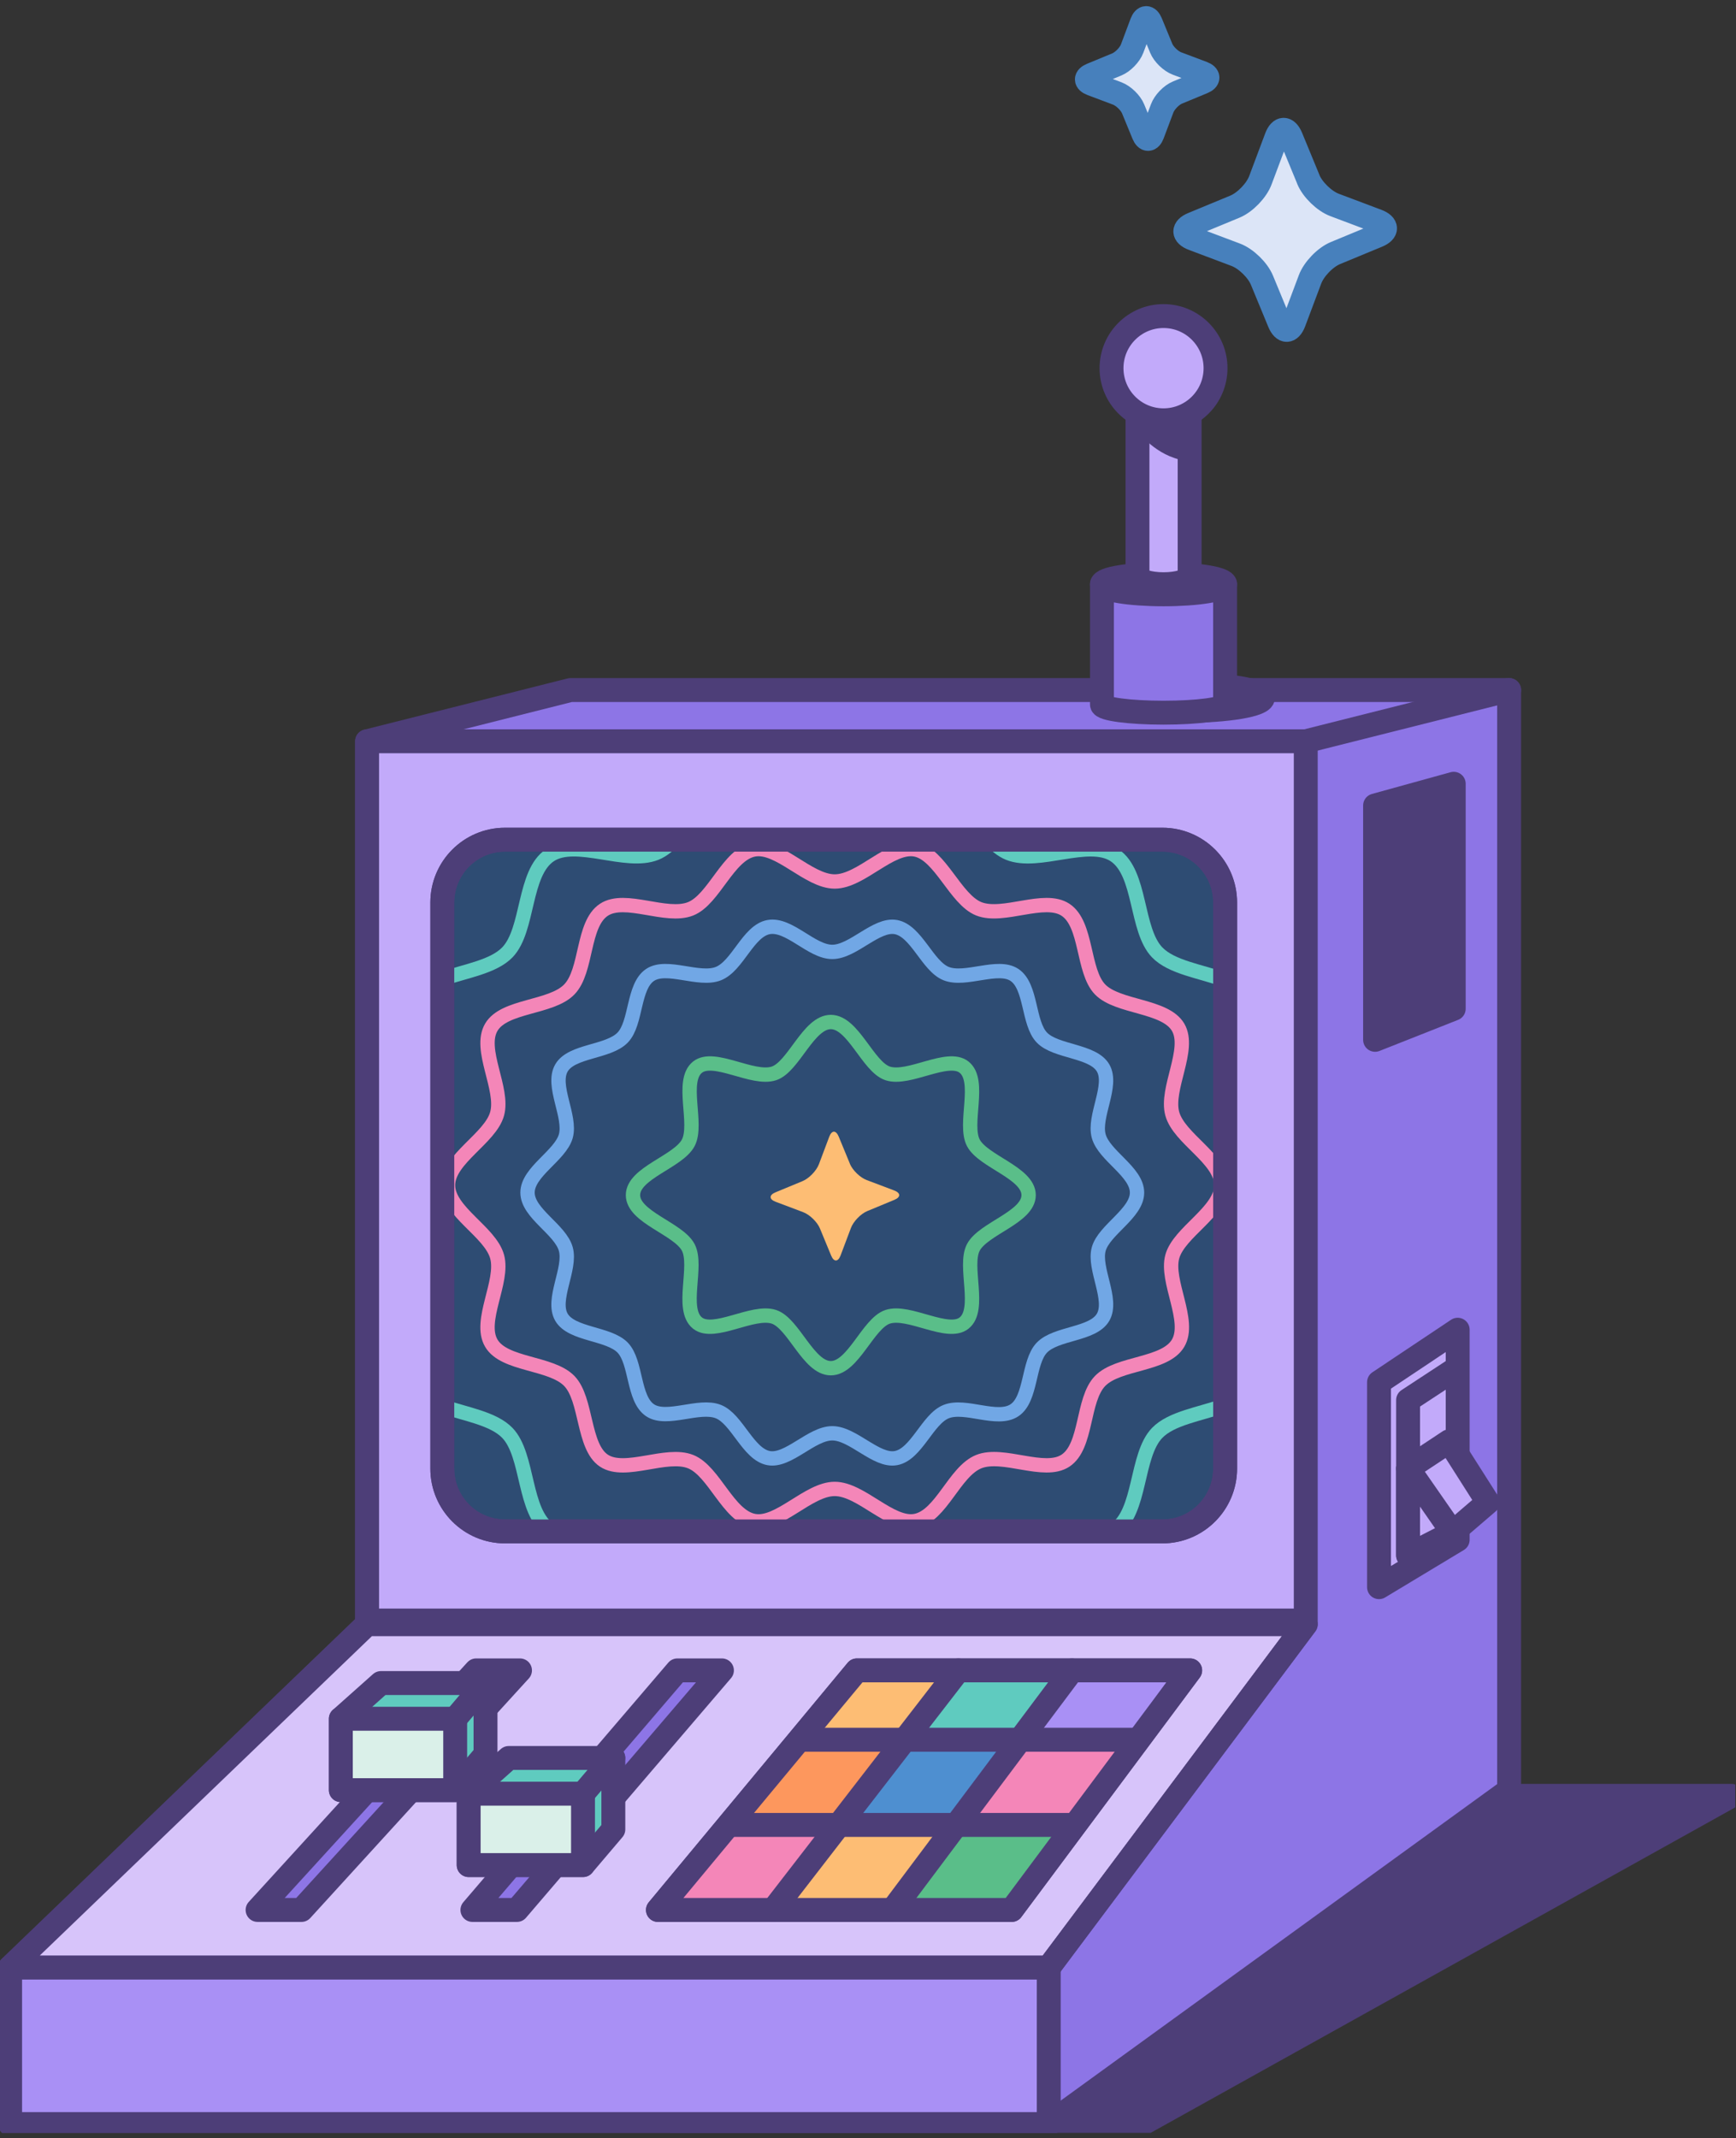 <svg xmlns="http://www.w3.org/2000/svg" width="134" height="165" viewBox="0 0 134 165" fill="none">
<rect x="0" y="0" width="134" height="165" fill="#333333" stroke="none"/>
<g clip-path="url(#clip0_382_7744)">
<path d="M133.644 138.577H52.371V163.904H88.144L133.644 138.577Z" fill="#4D3E78" stroke="#4D3E78" stroke-width="1.845" stroke-linecap="round" stroke-linejoin="round"/>
<path d="M44.035 53.248L28.335 57.202V125.334L0.781 151.82V163.904H80.952L116.488 138.142V53.248H44.035Z" fill="#8D75E6" stroke="#4D3E78" stroke-width="1.845" stroke-linecap="round" stroke-linejoin="round"/>
<path d="M80.952 151.82H0.781V163.905H80.952V151.82Z" fill="#A990F5" stroke="#4D3E78" stroke-width="1.845" stroke-linecap="round" stroke-linejoin="round"/>
<path d="M80.952 151.821H0.781L28.335 125.335H100.789L80.952 151.821Z" fill="#D7C4FA" stroke="#4D3E78" stroke-width="1.845" stroke-linecap="round" stroke-linejoin="round"/>
<path d="M80.953 151.82L100.79 125.334" stroke="#4D3E78" stroke-width="1.845" stroke-linecap="round" stroke-linejoin="round"/>
<path d="M100.79 57.202H28.336V125.049H100.79V57.202Z" fill="#C2AAFA" stroke="#4D3E78" stroke-width="1.845" stroke-linecap="round" stroke-linejoin="round"/>
<path d="M100.789 57.202L116.489 53.248" stroke="#4D3E78" stroke-width="1.845" stroke-linecap="round" stroke-linejoin="round"/>
<path d="M89.722 64.795H38.984C36.309 64.795 34.141 66.967 34.141 69.647V113.322C34.141 116.001 36.309 118.174 38.984 118.174H89.722C92.397 118.174 94.566 116.001 94.566 113.322V69.647C94.566 66.967 92.397 64.795 89.722 64.795Z" fill="#2E4C73" stroke="#4D3E78" stroke-width="1.845" stroke-linecap="round" stroke-linejoin="round"/>
<path d="M91.868 128.897H66.141L50.785 147.384H78.091L91.868 128.897Z" fill="#D7C4FA" stroke="#4D3E78" stroke-width="1.845" stroke-linecap="round" stroke-linejoin="round"/>
<path d="M64.551 140.717L56.869 140.653L51.875 147.194H60.07L64.551 140.717Z" fill="#F486B8"/>
<path d="M86.988 134.125L79.306 134.062L74.312 140.602H82.508L86.988 134.125Z" fill="#F486B8"/>
<path d="M70.59 133.781L62.908 133.718L57.914 140.258H66.105L70.59 133.781Z" fill="#FD975D"/>
<path d="M90.914 128.522L83.232 128.455L78.238 134.995H86.433L90.914 128.522Z" fill="#A990F5"/>
<path d="M73.258 140.78L65.576 140.717L60.582 147.257H68.777L73.258 140.78Z" fill="#FDBD74"/>
<path d="M74.781 128.142L67.099 128.079L62.105 134.619H70.301L74.781 128.142Z" fill="#FDBD74"/>
<path d="M78.949 133.552L71.267 133.488L66.273 140.029H74.469L78.949 133.552Z" fill="#4E8FD0"/>
<path d="M82.476 140.717L74.794 140.653L69.801 147.194H77.996L82.476 140.717Z" fill="#5ABE89"/>
<path d="M82.379 128.372L74.697 128.309L69.703 134.849H77.898L82.379 128.372Z" fill="#5FCBBF"/>
<path d="M91.868 128.897H66.141L50.785 147.384H78.091L91.868 128.897Z" stroke="#4D3E78" stroke-width="1.845" stroke-linecap="round" stroke-linejoin="round"/>
<path d="M56.273 140.823H82.746" stroke="#4D3E78" stroke-width="1.845" stroke-linecap="round" stroke-linejoin="round"/>
<path d="M61.934 134.248H87.838" stroke="#4D3E78" stroke-width="1.845" stroke-linecap="round" stroke-linejoin="round"/>
<path d="M59.68 147.384L73.974 128.897" stroke="#4D3E78" stroke-width="1.845" stroke-linecap="round" stroke-linejoin="round"/>
<path d="M68.891 147.384L82.747 128.897" stroke="#4D3E78" stroke-width="1.845" stroke-linecap="round" stroke-linejoin="round"/>
<path d="M89.628 3.714C89.822 4.188 90.374 4.722 90.852 4.9L92.838 5.647C93.319 5.829 93.323 6.138 92.85 6.331L90.888 7.142C90.414 7.336 89.881 7.889 89.703 8.372L88.957 10.357C88.776 10.835 88.472 10.843 88.274 10.369L87.465 8.403C87.272 7.929 86.719 7.395 86.241 7.213L84.256 6.466C83.778 6.284 83.774 5.976 84.244 5.782L86.206 4.971C86.676 4.777 87.213 4.224 87.39 3.745L88.136 1.756C88.318 1.278 88.622 1.274 88.819 1.745L89.628 3.71V3.714Z" fill="#DCE5F7" stroke="#4780BC" stroke-width="1.845" stroke-linejoin="round"/>
<path d="M100.99 13.852C101.314 14.635 102.226 15.521 103.019 15.817L106.307 17.055C107.101 17.355 107.113 17.865 106.327 18.186L103.078 19.53C102.297 19.854 101.412 20.768 101.116 21.567L99.881 24.857C99.581 25.651 99.076 25.659 98.752 24.876L97.41 21.626C97.086 20.839 96.174 19.953 95.381 19.657L92.092 18.419C91.299 18.122 91.291 17.608 92.076 17.288L95.325 15.944C96.107 15.619 96.991 14.706 97.287 13.911L98.523 10.617C98.819 9.822 99.328 9.815 99.652 10.597L100.994 13.852H100.99Z" fill="#DCE5F7" stroke="#4780BC" stroke-width="1.845" stroke-linejoin="round"/>
<path d="M65.597 89.798C65.806 90.304 66.395 90.873 66.904 91.063L69.02 91.862C69.533 92.055 69.537 92.384 69.032 92.589L66.943 93.455C66.442 93.665 65.87 94.25 65.68 94.764L64.883 96.88C64.689 97.39 64.366 97.398 64.156 96.891L63.292 94.8C63.083 94.294 62.498 93.724 61.985 93.534L59.869 92.736C59.36 92.546 59.356 92.214 59.857 92.008L61.95 91.142C62.451 90.933 63.023 90.343 63.213 89.833L64.01 87.714C64.204 87.204 64.527 87.2 64.737 87.702L65.601 89.794L65.597 89.798Z" fill="#FDBD74"/>
<path d="M112.212 77.84L106.141 80.24V62.157L112.212 60.48V77.84Z" fill="#4D3E78" stroke="#4D3E78" stroke-width="1.845" stroke-linecap="round" stroke-linejoin="round"/>
<path d="M91.388 54.862C94.756 54.862 97.487 54.4 97.487 53.83C97.487 53.26 94.756 52.798 91.388 52.798C88.02 52.798 85.289 53.26 85.289 53.83C85.289 54.4 88.02 54.862 91.388 54.862Z" fill="#4D3E78" stroke="#4D3E78" stroke-width="1.845" stroke-linecap="round" stroke-linejoin="round"/>
<path d="M85.059 45.082V54.363C85.059 54.711 87.186 54.995 89.811 54.995C92.437 54.995 94.564 54.711 94.564 54.363V45.082H85.059Z" fill="#8D75E6" stroke="#4D3E78" stroke-width="1.845" stroke-linecap="round" stroke-linejoin="round"/>
<path d="M89.811 45.862C92.436 45.862 94.564 45.513 94.564 45.083C94.564 44.653 92.436 44.304 89.811 44.304C87.186 44.304 85.059 44.653 85.059 45.083C85.059 45.513 87.186 45.862 89.811 45.862Z" fill="#8D75E6" stroke="#4D3E78" stroke-width="1.845" stroke-linecap="round" stroke-linejoin="round"/>
<path d="M87.801 30.357V44.45C87.801 44.798 88.705 45.083 89.814 45.083C90.923 45.083 91.827 44.798 91.827 44.45V30.357H87.797H87.801Z" fill="#C2AAFA" stroke="#4D3E78" stroke-width="1.845" stroke-linecap="round" stroke-linejoin="round"/>
<path d="M89.811 32.433C92.029 32.433 93.826 30.632 93.826 28.411C93.826 26.19 92.029 24.39 89.811 24.39C87.594 24.39 85.797 26.19 85.797 28.411C85.797 30.632 87.594 32.433 89.811 32.433Z" fill="#C2AAFA" stroke="#4D3E78" stroke-width="1.845" stroke-linecap="round" stroke-linejoin="round"/>
<path d="M87.844 32.318V33.291C87.844 33.291 89.174 35.189 91.48 35.549V32.627L87.844 32.318Z" fill="#4D3E78"/>
<path d="M94.277 91.458C94.277 93.499 91.008 95.072 90.487 96.97C89.966 98.868 91.948 101.921 90.938 103.645C89.927 105.369 86.315 105.116 84.913 106.567C83.512 108.019 83.934 111.593 82.245 112.712C80.607 113.796 77.433 112.032 75.55 112.788C73.667 113.543 72.656 116.991 70.659 117.367C68.74 117.726 66.471 114.895 64.43 114.895C62.389 114.895 60.119 117.73 58.2 117.367C56.203 116.991 55.129 113.515 53.309 112.788C51.426 112.036 48.248 113.796 46.614 112.712C44.98 111.629 45.316 107.983 43.946 106.567C42.544 105.116 38.92 105.353 37.922 103.645C36.911 101.921 38.905 98.9 38.372 96.97C37.839 95.041 34.582 93.499 34.582 91.458C34.582 89.418 37.851 87.844 38.372 85.946C38.905 84.016 36.911 80.995 37.922 79.271C38.92 77.563 42.544 77.8 43.946 76.349C45.347 74.898 44.925 71.323 46.614 70.204C48.252 69.121 51.426 70.884 53.309 70.129C55.125 69.401 56.203 65.925 58.2 65.55C60.119 65.19 62.389 68.021 64.43 68.021C66.471 68.021 68.74 65.186 70.659 65.55C72.577 65.914 73.73 69.401 75.55 70.129C77.433 70.88 80.611 69.121 82.245 70.204C83.934 71.319 83.544 74.933 84.913 76.349C86.283 77.764 89.939 77.563 90.938 79.271C91.936 80.979 89.954 84.016 90.487 85.946C91.02 87.876 94.277 89.418 94.277 91.458Z" stroke="#F486B8" stroke-width="1.107" stroke-linecap="round" stroke-linejoin="round"/>
<path d="M87.766 92.028C87.766 93.638 85.224 94.891 84.809 96.39C84.395 97.888 85.938 100.285 85.145 101.649C84.359 103.001 81.525 102.843 80.419 103.994C79.342 105.117 79.634 107.94 78.303 108.826C76.973 109.712 74.518 108.332 73.03 108.929C71.593 109.506 70.74 112.219 69.161 112.515C67.645 112.804 65.853 110.601 64.242 110.601C62.632 110.601 60.84 112.804 59.324 112.515C57.745 112.215 56.892 109.502 55.455 108.929C53.967 108.332 51.472 109.684 50.181 108.826C48.851 107.94 49.143 105.117 48.065 103.994C46.987 102.871 44.129 103.001 43.34 101.649C42.547 100.285 44.094 97.916 43.675 96.39C43.257 94.863 40.719 93.638 40.719 92.028C40.719 90.419 43.261 89.165 43.675 87.667C44.094 86.14 42.547 83.772 43.34 82.407C44.126 81.055 46.96 81.213 48.065 80.062C49.143 78.939 48.851 76.116 50.181 75.23C51.472 74.372 53.967 75.725 55.455 75.128C56.943 74.531 57.745 71.838 59.324 71.541C60.903 71.245 62.632 73.455 64.242 73.455C65.853 73.455 67.645 71.252 69.161 71.541C70.74 71.842 71.593 74.554 73.03 75.128C74.518 75.725 77.013 74.372 78.303 75.23C79.634 76.116 79.342 78.939 80.419 80.062C81.497 81.186 84.355 81.055 85.145 82.407C85.938 83.772 84.391 86.14 84.809 87.667C85.228 89.193 87.766 90.419 87.766 92.028Z" stroke="#71A7E5" stroke-width="1.107" stroke-linecap="round" stroke-linejoin="round"/>
<path d="M76.328 64.652C76.802 65.178 77.303 65.609 77.86 65.835C80.165 66.76 84.034 64.664 86.035 65.997C88.1 67.369 87.646 71.746 89.316 73.486C90.433 74.649 92.687 74.949 94.463 75.598" stroke="#5FCBBF" stroke-width="1.107" stroke-linecap="round" stroke-linejoin="round"/>
<path d="M34.211 75.527C35.952 74.922 38.091 74.606 39.169 73.483C40.839 71.743 40.385 67.365 42.45 65.993C44.451 64.665 48.319 66.76 50.625 65.831C51.158 65.617 51.643 65.21 52.101 64.712" stroke="#5FCBBF" stroke-width="1.107" stroke-linecap="round" stroke-linejoin="round"/>
<path d="M42.446 118.063C40.381 116.691 40.835 112.314 39.165 110.574C38.087 109.451 35.944 109.134 34.203 108.529" stroke="#5FCBBF" stroke-width="1.107" stroke-linecap="round" stroke-linejoin="round"/>
<path d="M94.372 108.498C92.616 109.127 90.413 109.435 89.315 110.578C87.646 112.318 88.1 116.695 86.035 118.067C85.617 118.348 85.111 118.475 84.559 118.51" stroke="#5FCBBF" stroke-width="1.107" stroke-linecap="round" stroke-linejoin="round"/>
<path d="M89.722 64.795H38.984C36.309 64.795 34.141 66.967 34.141 69.647V113.322C34.141 116.001 36.309 118.174 38.984 118.174H89.722C92.397 118.174 94.566 116.001 94.566 113.322V69.647C94.566 66.967 92.397 64.795 89.722 64.795Z" stroke="#4D3E78" stroke-width="1.845" stroke-linecap="round" stroke-linejoin="round"/>
<path d="M79.398 92.222C79.398 93.93 75.896 94.796 75.13 96.259C74.376 97.706 75.75 101.032 74.416 102.096C73.157 103.1 70.149 101.071 68.518 101.613C66.998 102.115 65.858 105.579 64.129 105.579C62.4 105.579 61.263 102.119 59.739 101.613C58.108 101.071 55.1 103.1 53.841 102.096C52.507 101.032 53.881 97.706 53.127 96.259C52.373 94.812 48.859 93.93 48.859 92.222C48.859 90.513 52.361 89.647 53.127 88.184C53.892 86.721 52.507 83.412 53.841 82.348C55.1 81.344 58.108 83.372 59.739 82.83C61.259 82.328 62.4 78.864 64.129 78.864C65.858 78.864 66.995 82.324 68.518 82.83C70.149 83.372 73.157 81.344 74.416 82.348C75.75 83.412 74.376 86.737 75.13 88.184C75.884 89.632 79.398 90.513 79.398 92.222Z" stroke="#5ABE89" stroke-width="1.107" stroke-linecap="round" stroke-linejoin="round"/>
<path d="M112.517 118.818L106.445 122.476V106.662L112.517 102.609V118.818Z" fill="#C2AAFA" stroke="#4D3E78" stroke-width="1.845" stroke-linecap="round" stroke-linejoin="round"/>
<path d="M108.688 113.317V120.024L112.126 118.264L114.85 115.927L111.857 111.222L108.688 113.317Z" fill="#C2AAFA" stroke="#4D3E78" stroke-width="1.845" stroke-linecap="round" stroke-linejoin="round"/>
<path d="M108.688 113.317V120.024L112.126 118.264L108.688 113.317Z" fill="#C2AAFA" stroke="#4D3E78" stroke-width="1.845" stroke-linecap="round" stroke-linejoin="round"/>
<path d="M108.688 113.318V108.039L112.126 105.785" stroke="#4D3E78" stroke-width="1.845" stroke-linecap="round" stroke-linejoin="round"/>
<path d="M39.903 147.384L55.725 128.897H52.287L36.465 147.384H39.903Z" fill="#8D75E6" stroke="#4D3E78" stroke-width="1.845" stroke-linecap="round" stroke-linejoin="round"/>
<path d="M19.883 147.384L36.755 128.897H40.138L23.27 147.384H19.883Z" fill="#8D75E6" stroke="#4D3E78" stroke-width="1.845" stroke-linecap="round" stroke-linejoin="round"/>
<path d="M47.343 135.655H39.271L36.176 138.411V143.924H45.002L47.343 141.168V135.655Z" fill="#5FCBBF" stroke="#4D3E78" stroke-width="1.845" stroke-linecap="round" stroke-linejoin="round"/>
<path d="M45.002 138.411H36.176V143.919H45.002V138.411Z" fill="#DAF0E9" stroke="#4D3E78" stroke-width="1.845" stroke-linecap="round" stroke-linejoin="round"/>
<path d="M45 138.411L47.341 135.655" stroke="#4D3E78" stroke-width="1.845" stroke-linecap="round" stroke-linejoin="round"/>
<path d="M37.476 129.874H29.404L26.309 132.63V138.138H35.135L37.476 135.382V129.874Z" fill="#5FCBBF" stroke="#4D3E78" stroke-width="1.845" stroke-linecap="round" stroke-linejoin="round"/>
<path d="M35.135 132.63H26.309V138.138H35.135V132.63Z" fill="#DAF0E9" stroke="#4D3E78" stroke-width="1.845" stroke-linecap="round" stroke-linejoin="round"/>
<path d="M35.133 132.63L37.474 129.874" stroke="#4D3E78" stroke-width="1.845" stroke-linecap="round" stroke-linejoin="round"/>
</g>
<defs>
<clipPath id="clip0_382_7744">
<rect width="133.945" height="164.586" fill="white"/>
</clipPath>
</defs>
</svg>